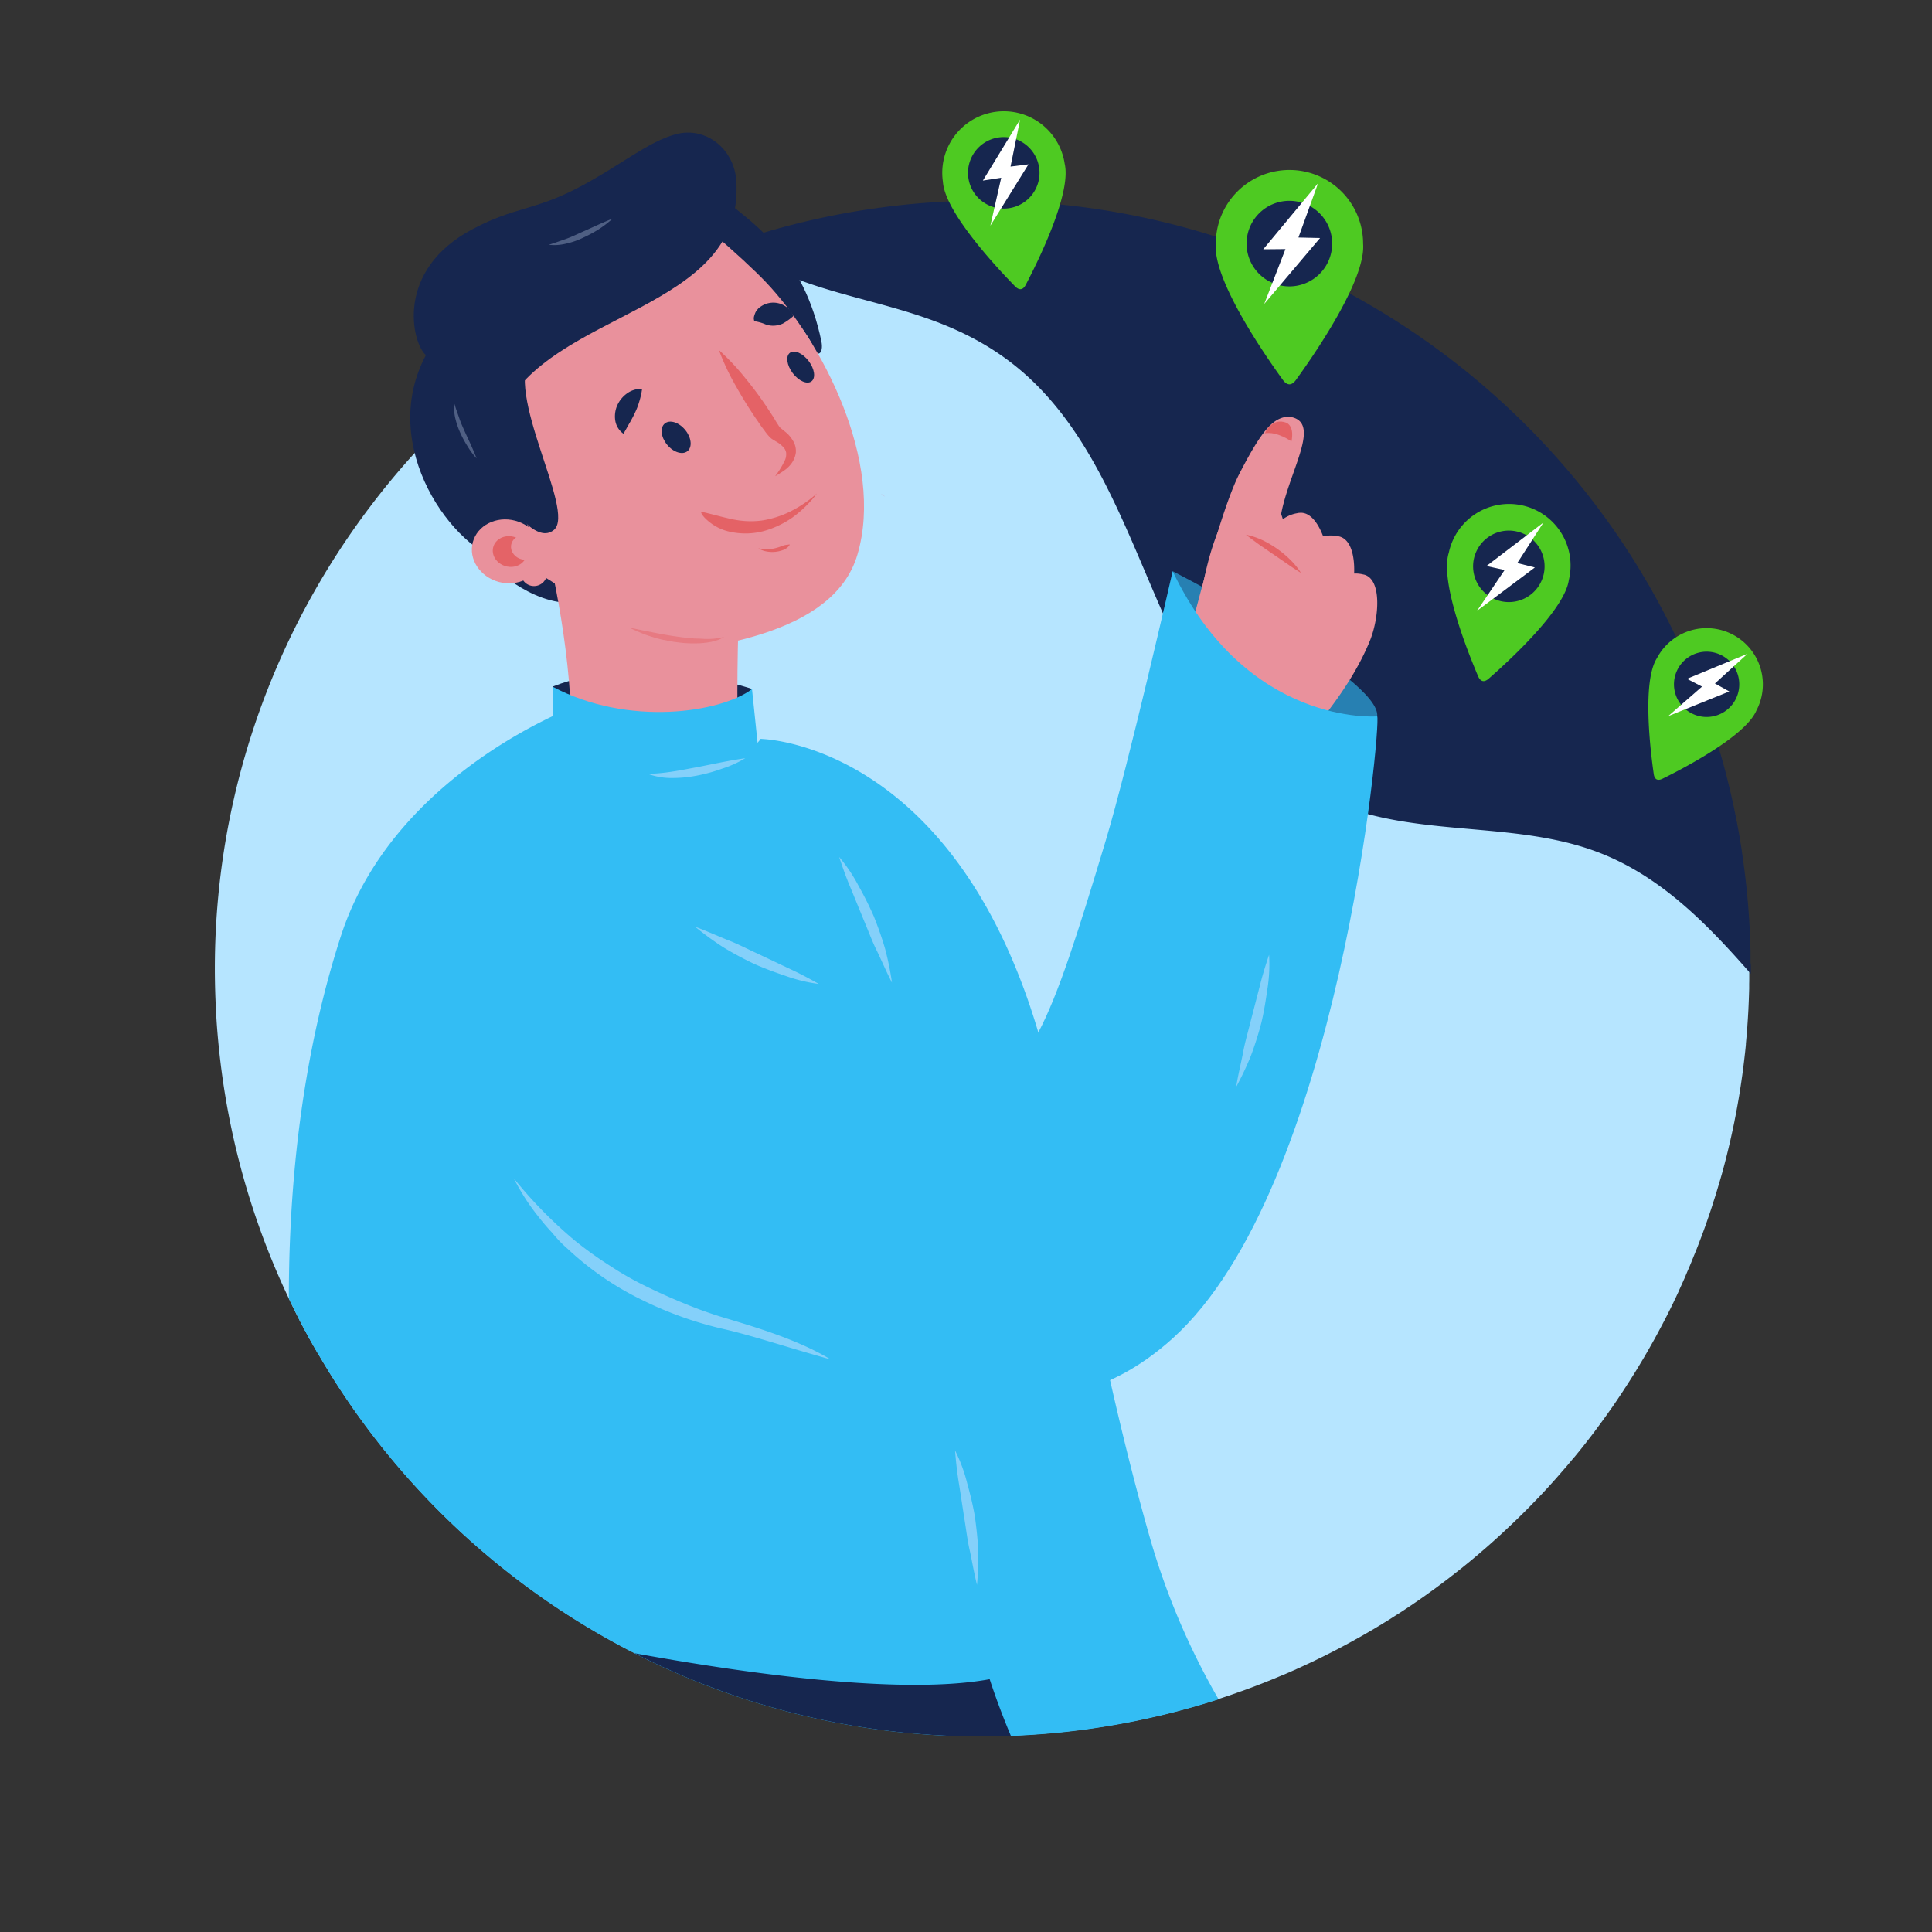<?xml version="1.0" encoding="UTF-8"?>
<svg width="426.51mm" height="426.51mm" viewBox="0 0 1209 1209" xmlns="http://www.w3.org/2000/svg">
 <rect x="0" y="0" width="1209" height="1209" fill="#333333" stroke="none"/>
 <defs>
  <style>.cls-1{fill:#b6e5ff;}.cls-2{fill:#16264f;}.cls-3,.cls-6{fill:#33bdf4;}.cls-3{opacity:0.6;}.cls-4{fill:#e9919c;}.cls-13,.cls-5{fill:#e14444;}.cls-12,.cls-5{opacity:0.6;}.cls-18,.cls-5{isolation:isolate;}.cls-7{fill:#4947f9;}.cls-18,.cls-19,.cls-8{opacity:0.5;}.cls-9{fill:#fff;}.cls-10{fill:#dc7fa3;}.cls-11{fill:#3d389a;}.cls-14,.cls-18,.cls-19{fill:#d7e5ff;}.cls-14{opacity:0.3;}.cls-15{fill:#3737e1;}.cls-16{fill:#6c6cf3;}.cls-17{opacity:0.3;}.cls-20{fill:#4eca22;}</style>
 </defs>
 <g id="Layer_2" data-name="Layer 2">
  <path class="cls-1" d="M1094.65,606.06c0,.43,0,.85,0,1.27v1.52c0,.51,0,1,0,1.55,0,.34,0,.68,0,1,0,1.39,0,2.77-.05,4.15,0,1,0,2.06,0,3.1-.06,2.24-.14,4.49-.22,6.73-.08,2-.16,4-.26,6h0v.21c-.1,1.77-.2,3.55-.31,5.34s-.22,3.32-.34,5c0,.27,0,.53-.05.79l-.42,5.26c0,.49-.08,1-.13,1.46l-.33,3.67c0,.11,0,.22,0,.32s0,.12,0,.19c-.15,1.64-.32,3.27-.5,4.91,0,.36-.08.75-.13,1.11-.17,1.6-.36,3.18-.55,4.76s-.38,3.13-.58,4.69c-.07.46-.12.93-.19,1.39-.2,1.59-.43,3.2-.67,4.8-.17,1.35-.39,2.71-.59,4.05,0,.24-.07.46-.11.69s-.11.7-.16,1.06c-.26,1.67-.52,3.34-.8,5-.58,3.44-1.19,6.89-1.85,10.3,0,.18-.06.34-.1.53a2.79,2.79,0,0,0-.06.33c-.29,1.56-.61,3.11-.91,4.67,0,.27-.11.52-.16.8-.32,1.58-.66,3.17-1,4.76-.29,1.3-.57,2.6-.86,3.9-.15.64-.29,1.25-.41,1.87-.3,1.3-.61,2.58-.92,3.88-.11.46-.21.93-.32,1.36-.38,1.62-.77,3.21-1.17,4.81s-.89,3.48-1.34,5.23v0q-.62,2.34-1.26,4.65c-.09.34-.17.68-.27,1q-.95,3.43-2,6.85c-.29,1-.59,2-.89,3-.51,1.7-1,3.42-1.57,5.13-.46,1.51-1,3-1.44,4.52a5.94,5.94,0,0,1-.18.6c-.55,1.7-1.11,3.41-1.69,5.1-1.14,3.4-2.31,6.76-3.53,10.12-.61,1.68-1.22,3.36-1.86,5s-1.25,3.34-1.9,5-1.3,3.32-2,5-1.32,3.26-2,4.87l0,.08c-.68,1.65-1.36,3.27-2.08,4.92s-1.34,3.16-2,4.74c-.13.31-.27.64-.41.95-.54,1.21-1.07,2.43-1.64,3.63-.11.29-.24.59-.38.87-.49,1.1-1,2.21-1.52,3.31a1.17,1.17,0,0,1,0,.11c-.36.81-.74,1.61-1.12,2.39-.44,1-.89,1.91-1.35,2.86-.24.51-.5,1-.73,1.54-.6,1.23-1.19,2.46-1.81,3.68a.73.73,0,0,1-.06.14q-1.1,2.22-2.21,4.42l-2.59,5c-.81,1.57-1.65,3.15-2.49,4.69-.71,1.35-1.42,2.67-2.15,4l-1,1.82c-.8,1.42-1.59,2.84-2.4,4.26-.68,1.2-1.35,2.4-2.06,3.6-.14.26-.3.52-.45.78-.62,1.08-1.24,2.15-1.88,3.22-1.2,2-2.39,4-3.6,6-.71,1.15-1.4,2.29-2.12,3.43-.85,1.37-1.71,2.72-2.57,4.08-.47.75-1,1.52-1.46,2.26s-1,1.62-1.56,2.42-.85,1.32-1.29,2c-1.32,2-2.67,4-4,6-.36.54-.74,1.08-1.11,1.63-.25.37-.51.75-.78,1.12-.55.82-1.12,1.64-1.71,2.45-.26.39-.52.76-.81,1.15-.75,1.09-1.52,2.16-2.29,3.23-1.22,1.72-2.5,3.46-3.76,5.17l-1.08,1.46-1.34,1.81c-.25.31-.48.64-.72,1-.61.79-1.21,1.59-1.81,2.38l-2.12,2.74c-.44.57-.9,1.15-1.33,1.72l-1.05,1.31c-.2.27-.4.53-.6.77-.87,1.09-1.7,2.17-2.58,3.23l-.4.51q-1.44,1.74-2.85,3.49L985,912c-1.1,1.32-2.21,2.66-3.33,4s-2.28,2.68-3.44,4-2.31,2.68-3.47,4-2.34,2.65-3.52,3.95q-3.88,4.33-7.9,8.57c-1,1-1.93,2-2.92,3s-2,2.12-3.07,3.17l-1.05,1.07c-1,1-2,2-3,3q-4.1,4.07-8.27,8l-3.47,3.26-2.84,2.64c-1.75,1.59-3.5,3.18-5.26,4.74-1.23,1.1-2.45,2.18-3.7,3.26s-2.35,2-3.54,3.06c-1.61,1.38-3.25,2.76-4.9,4.13q-1.83,1.55-3.72,3.06c-1,.81-2,1.63-3,2.43-.75.59-1.5,1.2-2.26,1.79-1,.78-2,1.55-2.94,2.32-.1.09-.2.14-.32.23-1.31,1-2.65,2.08-4,3.09s-2.52,1.91-3.78,2.84c-.37.29-.77.57-1.16.86-1.2.9-2.39,1.77-3.59,2.65-1.43,1-2.87,2.07-4.32,3.1l-3.11,2.19c-2,1.38-4,2.76-6,4.12-1.35.92-2.71,1.81-4.06,2.72s-2.93,1.92-4.39,2.87l-.08,0c-1.34.87-2.69,1.74-4,2.58l-.94.61-4.06,2.5c-1.4.87-2.81,1.72-4.21,2.55l-1.51.92c-1.14.67-2.29,1.34-3.44,2-1.54.9-3.09,1.78-4.65,2.68l-3.62,2c-.3.19-.61.34-.92.53s-.67.38-1,.55l-3.8,2.08-.3.16c-1.47.77-2.92,1.56-4.39,2.34-1.66.87-3.32,1.74-5,2.58l-3.6,1.82-1.42.71c-1.47.73-3,1.45-4.45,2.17l-2.43,1.16-4.88,2.29q-6.12,2.84-12.33,5.5l-2.48,1c-.48.21-.92.38-1.38.59-.74.29-1.47.6-2.2.92-1.59.65-3.17,1.28-4.75,1.91-.56.23-1.15.45-1.72.69-2.81,1.1-5.64,2.2-8.49,3.26l-4.88,1.79q-2.93,1-5.88,2.07l-2.16.75q-3,1-6,2l-1.11.36-1.53.5c-3.73,1.19-7.45,2.33-11.21,3.43l-1.76.52-.88.25c-.21.05-.43.11-.64.18l-2.88.8-2.89.8-2.67.71c-1,.29-2.09.56-3.14.82l-2.9.74c-1.25.32-2.5.64-3.75.93-1.42.35-2.85.68-4.28,1-.49.13-1,.24-1.46.33-1.6.38-3.23.74-4.84,1.1a3.26,3.26,0,0,1-.45.09c-.94.22-1.91.42-2.87.61-2,.44-4,.86-6.06,1.25l-2.85.56-3.41.64-4.78.87c-.51.07-1,.15-1.47.24-.78.14-1.55.26-2.34.38-1,.18-2,.33-3,.5l-.88.14c-.39,0-.77.12-1.16.18l-2.33.34-1.68.26q-3,.45-6.08.85l-2.64.35-4.12.5-.9.11-1.5.17c-2.1.25-4.19.47-6.3.67-1,.12-1.95.21-2.93.29q-3.08.3-6.17.55l-2,.15q-9.74.76-19.42,1.13-23.24.87-46-.45-4-.23-8-.53-21.84-1.6-43.16-5.19-6.75-1.11-13.43-2.43c-2.83-.55-5.64-1.13-8.45-1.73s-5.3-1.17-7.94-1.79q-13.29-3.09-26.28-6.93c-1.21-.35-2.42-.7-3.62-1.07-4.71-1.42-9.41-2.93-14.07-4.49q-7.94-2.67-15.73-5.62a476.34,476.34,0,0,1-54.2-24.35q-15.67-8.22-30.67-17.58l-.48-.3q-11-6.87-21.56-14.3a482.26,482.26,0,0,1-118-118.21q-7.6-10.89-14.63-22.23c-.12-.18-.23-.37-.34-.55q-3.52-5.72-6.9-11.53Q192.7,836.34,187,825.25q-3.22-6.29-6.25-12.68-6.34-13.3-11.86-27.08a478.05,478.05,0,0,1-30.19-115q-1.62-12.24-2.65-24.68-.66-7.94-1-15.84-.25-5.09-.4-10.16c-6-212,127.74-398.92,321.38-466.48l3-1.05c1.26-.44,2.55-.87,3.83-1.3q16.86-5.61,34.31-10,3.39-.85,6.8-1.65,6.44-1.51,12.93-2.86,14.21-2.93,28.7-5,14.68-2.13,29.69-3.36a480.47,480.47,0,0,1,432.14,202.47q5.85,8.3,11.33,16.86c.68,1,1.35,2.1,2,3.14s1.1,1.77,1.66,2.65c.41.67.83,1.34,1.23,2,.52.83,1,1.66,1.53,2.5s1,1.55,1.42,2.34,1,1.75,1.55,2.63,1.07,1.82,1.61,2.74,1,1.64,1.43,2.47l.46.8c.48.82,1,1.66,1.41,2.5.23.38.43.77.65,1.16.55,1,1.11,1.94,1.63,2.93l.13.23c.64,1.17,1.29,2.34,1.91,3.51s1.23,2.3,1.84,3.45l.13.23,1.85,3.56c.62,1.22,1.25,2.43,1.87,3.64q3.87,7.65,7.45,15.45c.48,1,1,2,1.41,3.07l.2.41c1,2.2,2,4.42,2.95,6.65.06.16.13.32.19.47q1.65,3.79,3.21,7.59c.54,1.29,1,2.56,1.56,3.84s1,2.56,1.52,3.85,1,2.57,1.51,3.85l1,2.79c.29.77.59,1.54.87,2.32s.54,1.51.84,2.27c.07.25.17.51.26.77.41,1.11.81,2.23,1.2,3.35,0,.07,0,.14.07.19q1.65,4.67,3.2,9.4c.37,1.09.71,2.19,1.06,3.28.13.37.25.77.37,1.17.31.94.62,1.91.91,2.88q.72,2.31,1.42,4.62c0,.16.08.33.13.49.41,1.34.8,2.68,1.19,4s.77,2.7,1.16,4.06c.3,1.06.59,2.14.88,3.22s.57,2.05.84,3.08.57,2.19.86,3.27c.31,1.25.63,2.48.93,3.74.19.73.37,1.47.54,2.2s.41,1.66.61,2.49c.67,2.83,1.33,5.66,1.94,8.5.22,1,.42,2,.65,3,.06.34.14.67.2,1,.21,1,.43,2,.63,3,0,.27.11.55.16.82.21,1,.42,2.07.62,3.1,0,.22.08.42.13.63.24,1.24.47,2.49.7,3.73s.48,2.68.73,4c.48,2.67.91,5.36,1.34,8.06.22,1.26.41,2.53.6,3.8,0,.11,0,.22,0,.33.19,1.32.39,2.64.57,4,.16,1.09.3,2.16.45,3.25.12.89.24,1.8.36,2.7s.24,1.89.35,2.84c.19,1.48.38,3,.54,4.45.06.56.12,1.09.18,1.63,0,.21,0,.42.07.62.08.68.14,1.36.22,2.07s.15,1.4.21,2.11.18,1.66.25,2.5c.22,2.18.41,4.36.59,6.55.1,1.27.2,2.51.29,3.77.07.93.13,1.86.2,2.8s.11,1.63.17,2.43c.14,2.42.28,4.82.4,7.23.05,1,.1,2.07.13,3.09,0,.57,0,1.14.07,1.71,0,1.17.09,2.34.13,3.5V592c0,1.18.08,2.37.11,3.56,0,.86,0,1.72,0,2.57s0,1.5,0,2.26l0,1.54v0c0,.53,0,1.07,0,1.59C1094.65,604.42,1094.64,605.25,1094.65,606.06Z"/>
  <path class="cls-2" d="m310.69 356.52s32 30.06 60.1 17.74-9.62-30.26-9.62-30.26z"/>
  <path class="cls-2" d="M1095.65,605.06c0,.43,0,.85,0,1.27v1.52c0,.51,0,1,0,1.55-27.48-31.35-56.06-60.63-94.4-75.62-47.17-18.44-100.71-11.3-149.33-25.48a177.4,177.4,0,0,1-105.18-85c-37.35-69.2-54.63-154.21-118.68-199.84-55.84-39.78-117.84-31.64-171-71.08l3-1.05c1.26-.44,2.55-.87,3.83-1.3q16.86-5.61,34.31-10,3.39-.85,6.8-1.65,6.44-1.51,12.93-2.86,14.21-2.93,28.7-5,14.68-2.13,29.69-3.36a480.47,480.47,0,0,1,432.14,202.47q5.85,8.3,11.33,16.86c.68,1,1.35,2.1,2,3.14s1.1,1.77,1.66,2.65c.41.67.83,1.34,1.23,2,.52.83,1,1.66,1.53,2.5s1,1.55,1.42,2.34,1,1.75,1.55,2.63,1.07,1.82,1.61,2.74,1,1.64,1.43,2.47l.46.8c.48.82,1,1.66,1.41,2.5.23.38.43.77.65,1.16.55,1,1.11,1.94,1.63,2.93l.13.23c.64,1.17,1.29,2.34,1.91,3.51s1.23,2.3,1.84,3.45l.13.23,1.85,3.56c.62,1.22,1.25,2.43,1.87,3.64q3.87,7.65,7.45,15.45c.48,1,1,2,1.41,3.07l.2.41c1,2.2,2,4.42,2.95,6.65.06.16.13.32.19.47q1.65,3.79,3.21,7.59c.54,1.29,1,2.56,1.56,3.84s1,2.56,1.52,3.85,1,2.57,1.51,3.85l1,2.79c.29.77.59,1.54.87,2.32s.54,1.51.84,2.27c.07.25.17.51.26.77.41,1.11.81,2.23,1.2,3.35,0,.07,0,.14.07.19q1.65,4.67,3.2,9.4c.37,1.09.71,2.19,1.06,3.28.13.37.25.77.37,1.17.31.94.62,1.91.91,2.88q.72,2.31,1.42,4.62c0,.16.08.33.13.49.41,1.34.8,2.68,1.19,4s.77,2.7,1.16,4.06c.3,1.06.59,2.14.88,3.22s.57,2.05.84,3.08.57,2.19.86,3.27c.31,1.25.63,2.48.93,3.74.19.73.37,1.47.54,2.2s.41,1.66.61,2.49c.67,2.83,1.33,5.66,1.94,8.5.22,1,.42,2,.65,3,.06.34.14.67.2,1,.21,1,.43,2,.63,3,0,.27.11.55.16.82.21,1,.42,2.07.62,3.1,0,.22.08.42.13.63.24,1.24.47,2.49.7,3.73s.48,2.68.73,4c.48,2.67.91,5.36,1.34,8.06.22,1.26.41,2.53.6,3.8,0,.11,0,.22,0,.33.19,1.32.39,2.64.57,4,.16,1.09.3,2.16.45,3.25.12.89.24,1.8.36,2.7s.24,1.89.35,2.84c.19,1.48.38,3,.54,4.45.06.56.12,1.09.18,1.63,0,.21,0,.42.07.62.08.68.14,1.36.22,2.07s.15,1.4.21,2.11.18,1.66.25,2.5c.22,2.18.41,4.36.59,6.55.1,1.27.2,2.51.29,3.77.07.93.13,1.86.2,2.8s.11,1.63.17,2.43c.14,2.42.28,4.82.4,7.23.05,1,.1,2.07.13,3.09,0,.57,0,1.14.07,1.71,0,1.17.09,2.34.13,3.5V591c0,1.18.08,2.37.11,3.56,0,.86,0,1.72,0,2.57s0,1.5,0,2.26l0,1.54v0c0,.53,0,1.07,0,1.59C1095.65,603.42,1095.64,604.25,1095.65,605.06Z"/>
  <path class="cls-3" d="m733.82 357.44s130.67 66.89 128 90.84-109.78 50.39-109.78 50.39z"/>
  <path class="cls-4" d="M742.07,422.3c.63-4.36,8.28-43.22,9.13-47.78,4.45-26.34,11.93-52.29,24.91-62.79a21.18,21.18,0,0,1,9.69-4.57c.54,0,1-.21,1.45-.2,11.5-1.17,18.56,21.93,18.38,37.33C805.3,378.53,792,411.52,788,425c-6.55,21.64-26.46,6.09-26.46,6.09C752,426.9,749,429.42,742.07,422.3Z"/>
  <path class="cls-4" d="M800.58,331.92c.45-29.21,28.63-66.53,7.47-70.93a7.16,7.16,0,0,0-.93-.12,12.61,12.61,0,0,0-5.54.83h0c-.35.12-.7.28-1.05.44-4,1.82-7.56,5.55-11,10.33-4.77,6.65-9.43,15.22-13.88,23.84-12.08,23.37-27.91,88.7-28.94,91.25"/>
  <path class="cls-4" d="m766.66 439.48c0.59-4.48 8.54-44.54 9.26-49.06 4.49-27.05 12.39-53.83 25.71-64.57a20.88 20.88 0 0 1 10.06-4.7 6.85 6.85 0 0 1 1.58-0.24c11.79-1.12 19.17 22.56 18.87 38.41-0.29 35.2-13.94 69.26-18.22 83.11-6.76 22.26-27.25 6.21-27.25 6.21-9.86-4.35-12.9-1.83-20.01-9.16z"/>
  <path class="cls-4" d="m751.52 436.73c2.09-4.14 23.67-41 26-45.19 13.7-25.1 30.64-48.78 47.38-55a22.6 22.6 0 0 1 11.5-1.16c0.59 0.09 1 0.21 1.62 0.3 12 2.94 11 28.84 5.49 44.34-12.36 34.61-37.45 63.33-46.37 75.66-14.27 19.62-29-3.29-29-3.29-8.14-7.54-12.09-6.1-16.62-15.66z"/>
  <path class="cls-4" d="M769.28,450c2.17-3.89,23.7-37.1,26-40.91,13.77-22.78,30.49-44.18,46.4-49.14a20.44,20.44,0,0,1,10.71-.63c.46.13,1,.21,1.5.34,11,3.27,9.11,27.25,3.3,41.47-12.94,31.62-37.47,57.39-46.27,68.44-14.05,17.76-26.8-4.16-26.8-4.16C776.76,458,773.11,459.05,769.28,450Z"/>
  <path class="cls-5" d="m779.71 334.6c2.82 2.25 5.72 4.34 8.45 6.34l17.14 11.76c2.85 2 5.71 3.92 8.82 5.8a46 46 0 0 0-6.74-8.28 64.19 64.19 0 0 0-8.19-6.83 68.48 68.48 0 0 0-9.19-5.39 46.12 46.12 0 0 0-10.29-3.4z"/>
  <path class="cls-6" d="m392.88 794c157.6 70.3 256.68 119.56 340.94 43.53 103.93-93.78 130.67-384.66 128-389.25 0 0-81.34 6.72-128-90.84 0 0-27.56 121.1-42 169-68 225.77-64.37 185.23-288.73-85.29"/>
  <path class="cls-5" d="m791.56 271.12s4.17-10.24 13.6-6.52c5.25 2.85 3 11.64 3 11.64s-8.88-6.41-16.6-5.12z"/>
  <path class="cls-6" d="M762.55,1063.39h0c-4.25,1.37-8.47,2.67-12.74,3.92l-1.76.52-.88.25c-.21.05-.43.11-.64.18l-2.88.8-2.89.8-2.67.71c-1,.29-2.09.56-3.14.82l-2.9.74c-1.25.32-2.5.64-3.75.93-1.42.35-2.85.68-4.28,1-.49.13-1,.24-1.46.33-1.6.38-3.23.74-4.84,1.1a3.26,3.26,0,0,1-.45.09c-.94.22-1.91.42-2.87.61-2,.44-4,.86-6.06,1.25l-2.85.56-3.41.64-4.78.87c-.51.07-1,.15-1.47.24-.78.14-1.55.26-2.34.38-1,.18-2,.33-3,.5l-.88.14c-.39,0-.77.12-1.16.18l-2.33.34-1.68.26q-3,.45-6.08.85l-2.64.35-4.12.5c-.8.1-1.6.2-2.4.28-2.1.25-4.19.47-6.3.67-1,.12-1.95.21-2.93.29q-3.08.3-6.17.55l-2,.15q-9.65.75-19.23,1.12-23.33.89-46.21-.44-4-.23-8-.53-21.84-1.6-43.16-5.19-6.75-1.11-13.43-2.43c-2.83-.55-5.64-1.13-8.45-1.73s-5.3-1.17-7.94-1.79q-13.29-3.09-26.28-6.93c-1.21-.35-2.42-.7-3.62-1.07-4.71-1.42-9.41-2.93-14.07-4.49q-7.94-2.67-15.73-5.62A476.14,476.14,0,0,1,397,1034.57q-2.73-1.38-5.44-2.81a477.1,477.1,0,0,1-52.71-32.18,482.26,482.26,0,0,1-118-118.21q-7.6-10.89-14.63-22.23c-.12-.18-.23-.37-.34-.55q-3.52-5.72-6.9-11.53Q192.7,836.34,187,825.25l8.75-7,80.87-115.65L476.07,462.39S622.25,464,664.43,709.88c20.23,117.91,40,199.21,55,251.9a450,450,0,0,0,42.69,100.85Z"/>
 </g>
 <g id="Layer_4" data-name="Layer 4">
  <path class="cls-7" d="M374.24,867a351.78,351.78,0,0,1-23.95-49.49,263.83,263.83,0,0,1-9-26q-3.81-13-6.71-26.29a198.06,198.06,0,0,1-4.14-26.71,246,246,0,0,1-1.26-27.22,277.63,277.63,0,0,1,7-54.19,137.33,137.33,0,0,0-9.12,26.23c-1.08,4.35-2.06,9-2.74,13.59a78.44,78.44,0,0,0-1.94,14,188.06,188.06,0,0,0,3.69,56.12A230.62,230.62,0,0,0,344,820,200.89,200.89,0,0,0,374.24,867Z"/>
  <path class="cls-2" d="m470.74 431.18s-68.3-23.86-125-1.49c44.6 50.4 65 55.92 65 55.92z"/>
  <path class="cls-2" d="m514 213.57c-10.86-52.3-40.27-71.89-58.39-86.83 0.88 8.33-16.4 19.3-16.4 19.3s58.93 44.91 70.59 72.82c1.96 4.81 5.7 2.02 4.2-5.29z"/>
  <g class="cls-8">
   <path class="cls-9" d="M421.32,231.35h0l9.6-14.13a.72.72,0,0,0-.19-1h0a.72.72,0,0,0-1,.18l-9.6,14.14a.72.72,0,0,0,.19,1h0a.71.71,0,0,0,1-.19Z"/>
   <circle class="cls-9" transform="translate(-30.18 79.77) rotate(-10.14)" cx="434.63" cy="210.04" r="1.64"/>
  </g>
  <path class="cls-10" d="m551.26 309 2.59 1.81a15.64 15.64 0 0 0-2.59-1.81z"/>
  <path class="cls-10" d="M475.46,302l.15,0a5.82,5.82,0,0,0,4.35-7,5.22,5.22,0,0,0-.58-1.56L475.5,287a7.14,7.14,0,0,0-2,1.28c-.12.17-.39.37-.51.54a5.24,5.24,0,0,0-.76,1.66C471.72,292.94,472.9,297,475.46,302Z"/>
  <path class="cls-4" d="M321,269.46s45.48,121.35,35.19,225.74l106.19-6.11s-4-96.34,4.47-167C411.34,286,321,269.46,321,269.46Z"/>
  <path class="cls-11" d="m336.33 236.4c-4.2 2-7.17-4.48-3.12-6.41s7.31 4.45 3.12 6.41z"/>
  <path class="cls-4" d="m298.3 175.41s71.75-25.79 148.11-29.14c12.66 10.62 26.12 23.21 32.65 30.07 35.05 36.76 74.68 112.66 57.49 170.76-15.28 51.82-96.73 58-130.16 63.42-30.71-20.11-60.2-54.38-89.89-58.77z"/>
  <ellipse class="cls-2" transform="translate(-77.5 331.27) rotate(-39.46)" cx="423.12" cy="273.69" rx="7.31" ry="11.19"/>
  <ellipse class="cls-2" transform="translate(-37.2 348.62) rotate(-37.09)" cx="501.07" cy="229.76" rx="6.26" ry="11.19"/>
  <path class="cls-2" d="m401.8 243.41a14.54 14.54 0 0 0-9.36 2.74 18.52 18.52 0 0 0-6 7.13 17.16 17.16 0 0 0-1.46 9.65 12.48 12.48 0 0 0 5.15 8.48c2-3.24 3-5.38 4.28-7.43 1-1.86 2.06-3.71 2.92-5.68a37.61 37.61 0 0 0 2.5-6.35 48 48 0 0 0 1.97-8.54z"/>
  <path class="cls-2" d="m496.55 197.71a13.75 13.75 0 0 0-21-5.49 5.62 5.62 0 0 0-1.67 1.66 6.42 6.42 0 0 0-1.3 2.05 16 16 0 0 0-0.78 2.41 4.61 4.61 0 0 0-0.06 1.38l0.26 1.28a27.57 27.57 0 0 1 7.18 2.05 14.07 14.07 0 0 0 5 0.77 15.2 15.2 0 0 0 5.67-1.32 37.19 37.19 0 0 0 6.7-4.79z"/>
  <path class="cls-5" d="M449.9,219.09a146.1,146.1,0,0,1,16.86,18,211.07,211.07,0,0,1,14.42,19.69c1.05,1.63,2.28,3.38,3.35,5.16l1.53,2.6c.6.8,1.05,1.63,1.44,2.17a3.21,3.21,0,0,0,.58.65l.2.27,0,.15.35.24c.86.6,1.75,1.35,2.65,2.1a19.73,19.73,0,0,1,4.74,5.36,12.41,12.41,0,0,1,2,7.82,14.77,14.77,0,0,1-2.86,6.88,19.42,19.42,0,0,1-4.81,4.49c-1.75,1.23-3.52,2.3-5.3,3.38a56.77,56.77,0,0,0,6.2-10.2,9.26,9.26,0,0,0,.68-4.67,6.8,6.8,0,0,0-1.83-3.46,19.17,19.17,0,0,0-3.88-3.09c-.84-.46-1.53-.94-2.37-1.4l-.35-.24-.52-.36a4,4,0,0,1-.89-.75,13.43,13.43,0,0,1-1.49-1.55,30.43,30.43,0,0,1-2.16-2.8l-1.8-2.4c-1.19-1.61-2.27-3.38-3.46-5-4.52-6.61-8.8-13.58-12.8-20.74A146.84,146.84,0,0,1,449.9,219.09Z"/>
  <path class="cls-5" d="m494.25 340.77a6.92 6.92 0 0 1-0.84 1.21 8.54 8.54 0 0 1-3.82 2.35 19 19 0 0 1-10 0.73 13.4 13.4 0 0 1-5.05-2 20.37 20.37 0 0 0 5.28 0.72 27.45 27.45 0 0 0 9.05-1.92 13.19 13.19 0 0 1 4.06-1 4.57 4.57 0 0 1 1.32-0.09z"/>
  <path class="cls-5" d="M438.48,320.29l1.4.2c.93.14,2.36.49,4.1.94,3.64.86,8.76,2.37,15.52,3.74a54.11,54.11,0,0,0,17.07.58,61.1,61.1,0,0,0,17.37-5.38,76.91,76.91,0,0,0,12.56-7.7,60,60,0,0,0,4.62-3.85,39.44,39.44,0,0,1-3.85,4.78,72.53,72.53,0,0,1-11.35,10.21,58.73,58.73,0,0,1-18,8.52A44.36,44.36,0,0,1,458,333,31.06,31.06,0,0,1,442,325a18.91,18.91,0,0,1-2.86-3.28A4.53,4.53,0,0,0,438.48,320.29Z"/>
  <path class="cls-2" d="m336.2 339.9c-1.86-3.61-3.89-7.34-6.12-11.33l-1.55-2.76c-14-25.06-32.88-54.26-42.66-68.27 0 0 11.42 3.71 28.26 1.31 29.57-65.13 152.45-63.31 146.6-146-1.36-19.5-18.93-33.93-37.88-28.85-17.77 4.84-34.92 19.87-61.54 33.72s-39.68 11.94-65.14 25.43c-49.74 26-38.19 72-29.65 79.08-30.63 57.52 17.48 122.32 50 129.54"/>
  <ellipse class="cls-4" transform="translate(-97.49 563.26) rotate(-75.14)" cx="317.33" cy="344.99" rx="19.84" ry="22.22"/>
  <g class="cls-12">
   <ellipse class="cls-13" transform="translate(-96.35 564.98) rotate(-75.14)" cx="319.02" cy="345.11" rx="9.54" ry="10.74"/>
  </g>
  <ellipse class="cls-4" transform="matrix(.26 -.97 .97 .26 -88.64 569.66)" cx="325.91" cy="342.44" rx="7.61" ry="8.5"/>
  <circle class="cls-4" cx="334.16" cy="358.54" r="8.2"/>
  <path class="cls-14" d="m383.36 136.79c-6.93 2.75-13.34 5.87-19.81 8.69-3.22 1.48-6.44 3-9.85 4.19s-6.84 2.43-10.29 3.5a30.65 30.65 0 0 0 11.08-0.77 47.5 47.5 0 0 0 10.51-3.7 86.52 86.52 0 0 0 9.67-5.21 67.08 67.08 0 0 0 8.69-6.7z"/>
  <path class="cls-2" d="m332.72 221.7c-18.18 23.7 27.87 98.16 13.91 109.9-20 16.76-60.91-74-60.91-74s63.57-57.6 47-35.9z"/>
  <path class="cls-14" d="m298.23 286.84c-2.23-5.84-4.92-11.39-7.41-16.84-1.26-2.81-2.52-5.61-3.48-8.47s-2.11-5.84-2.92-8.72a25 25 0 0 0 0.62 9.43 47.72 47.72 0 0 0 3.1 8.84 62.09 62.09 0 0 0 4.51 8.29 43.32 43.32 0 0 0 5.58 7.47z"/>
  <polygon class="cls-15" points="555.05 878.89 554.66 878.7 555.05 878.5"/>
  <path class="cls-16" d="M555.64,879.48l.4.2v-.4Z"/>
  <path class="cls-6" d="m597.32 770.68-0.12-1.61c0.05 0.59 0.09 1.12 0.12 1.61z"/>
  <path class="cls-6" d="m597.47 772.77-0.15-2.09c0.06 0.82 0.11 1.51 0.15 2.09z"/>
  <path class="cls-6" d="M633.78,1022.7a474.45,474.45,0,0,1-51.16-5.72q-6.75-1.11-13.43-2.43c-2.83-.55-5.64-1.13-8.45-1.73q-17.34-3.75-34.22-8.72c-1.21-.35-2.42-.7-3.62-1.07-4.71-1.42-9.41-2.93-14.07-4.49q-7.93-2.67-15.73-5.62a481.66,481.66,0,0,1-106.91-56.53,482.26,482.26,0,0,1-118-118.21q-7.6-10.89-14.63-22.23c-.12-.18-.23-.37-.34-.55-9.27-15-34.76,27.24-54.29,51.66Q192.7,836.34,187,825.25q-3.22-6.29-6.25-12.68c0-110,19.05-185,32.53-226.68,27.95-86.53,113.63-129,135.55-139.15a98.69,98.69,0,0,1,10.29-4.18l.6-.15a10.84,10.84,0,0,0,1.19-.45l28.48,16.41c4.93,7.16,10.15,14.61,15.51,22.22l2.54,3.58.74.89c1.65,2.24,3.29,4.48,4.78,6.71,10.29,14.32,20.88,27.89,30.72,37.74,28.33-41,32.36-67.12,32.36-67.12l.9.45c6.41,3.28,47.87,27.29,80.83,109.62a447.35,447.35,0,0,1,16,47.72,662,662,0,0,1,17.6,88.44c.07.51.14,1,.2,1.55,2.15,16.39,3.87,33.77,5.17,52.28,0,.2,0,.39,0,.58,0,.34.06.67.08,1l.06,1c0,.38.06.75.08,1.11,0,.13,0,.27,0,.4l0,.45.06.91q.06.64.09,1.23l-.07-.88c.26,3.9.51,7.83.63,11.86,4.78,63.09,7.76,114.24,13.13,155.4.15,1.19.3,2.39.45,3.43v.45c0,.32.09.64.13,1C616.21,974.27,622.71,1001.31,633.78,1022.7Z"/>
  <g class="cls-17">
   <path class="cls-13" d="M453.11,398.6c-4.41,2.78-9.62,3.5-14.68,3.91a76.34,76.34,0,0,1-15.38-.7c-2.54-.24-5.09-.93-7.49-1.32a67,67,0,0,1-7.35-1.93A69.68,69.68,0,0,1,401,396c-2.41-1-4.67-2-6.93-3.12,2.55.39,4.95.93,7.49,1.47s4.95.93,7.35,1.47c4.94.94,9.73,1.87,14.67,2.51l3.59.51c1.2.13,2.4.25,3.74.37a62,62,0,0,0,7.32.43A45.34,45.34,0,0,0,453.11,398.6Z"/>
  </g>
  <path class="cls-6" d="m345.76 429.69 0.6 69.49c4.48 6.56 7.31 10.59 7.31 10.59l93.66 43.85 30.72-50.41-7.46-72c-19.24 14.58-77.25 23.79-124.83-1.52z"/>
  <path class="cls-18" d="m466.37 474.47c-10.44 1.49-20.43 3.73-30.42 5.67-5.07 0.89-10 1.94-15.06 2.68a127.82 127.82 0 0 1-15.36 1.49 43.11 43.11 0 0 0 15.66 2.54 79 79 0 0 0 15.66-1.64 101.56 101.56 0 0 0 15.06-4.21 66.61 66.61 0 0 0 14.46-6.53z"/>
  <path class="cls-19" d="m435 579.93c6.91 2.54 13.27 5.42 19.91 8.14 6.46 2.43 12.72 5.76 19.08 8.65l19.42 9.2c6.36 2.88 12.62 6.21 19 9.81a98.42 98.42 0 0 1-21.07-5.13c-6.74-2.27-13.65-4.81-20-7.69-6.53-3.16-12.79-6.49-18.94-10.26a187.52 187.52 0 0 1-17.4-12.72z"/>
  <path class="cls-19" d="m558.19 614.94c-3.39-6.54-6.14-13-9.21-19.43-3.13-6.16-5.51-12.84-8.26-19.26l-8.14-19.89c-2.76-6.41-5.14-13.09-7.45-20.08a98.65 98.65 0 0 1 12.1 18 214.17 214.17 0 0 1 9.59 19.17c2.69 6.74 5.07 13.41 7.07 20.35a183.15 183.15 0 0 1 4.3 21.14z"/>
  <path class="cls-19" d="m611.38 991.8c-1.77-7.15-2.94-14-4.41-21-1.6-6.72-2.35-13.77-3.53-20.65l-3.26-21.24c-1.18-6.89-1.93-13.93-2.55-21.28a97.92 97.92 0 0 1 7.56 20.33c1.9 6.85 3.66 14 4.84 20.88 1 7.18 1.79 14.23 2.12 21.44a187.74 187.74 0 0 1-0.77 21.52z"/>
  <path class="cls-19" d="m773.54 680.2c1.2-7.26 2.84-14.05 4.26-21.08 1.18-6.8 3.27-13.58 4.91-20.37l5.39-20.75c1.64-6.79 3.73-13.56 6.06-20.55a98.27 98.27 0 0 1-1.08 21.66c-1 7-2.16 14.31-3.8 21.1a214.72 214.72 0 0 1-6.52 20.53 185.89 185.89 0 0 1-9.22 19.46z"/>
  <path class="cls-19" d="m519.67 850.66c-19.72-12-46.15-19.91-63.52-25.16a263 263 0 0 1-25.94-9q-12.58-5.06-24.8-11a194.8 194.8 0 0 1-23.53-13.3 241.82 241.82 0 0 1-22.15-15.87 276 276 0 0 1-38.23-39 137.26 137.26 0 0 0 14.94 23.41c2.75 3.54 5.8 7.21 9 10.57a78.28 78.28 0 0 0 9.81 10.21 188 188 0 0 0 46.34 31.87 231 231 0 0 0 52.62 18.61c18.46 4.33 41.79 12.18 65.46 18.66z"/>
  <circle class="cls-2" cx="1067.4" cy="429.38" r="26.88"/>
  <path class="cls-20" d="m1099.1 444.65a35.17 35.17 0 1 0-62.22-32.81c-9.32 14.56-4.16 57.58-2 72.56 0.24 1.68 0.86 2.8 1.78 3.29s2.19 0.36 3.72-0.39c13.58-6.69 51.98-26.74 58.72-42.65zm-40.64 1.67a20.43 20.43 0 1 1 27.58-8.56 20.44 20.44 0 0 1-27.58 8.56z"/>
  <path class="cls-9" d="m1093.5 409.14-37.83 15.65 9.42 4.87-21.19 18.47 38.26-15.43-9-5s20.26-18.43 20.36-18.54"/>
  <circle class="cls-2" cx="943.87" cy="355.76" r="29.43"/>
  <path class="cls-20" d="m981.73 363a38.52 38.52 0 1 0-75.09-17.19c-5.76 18 11.81 62.09 18.31 77.34 0.73 1.72 1.71 2.72 2.81 3s2.42-0.23 3.83-1.46c12.48-10.93 47.48-42.96 50.14-61.69zm-42.54 13.2a22.37 22.37 0 1 1 26.81-16.82 22.37 22.37 0 0 1-26.81 16.82z"/>
  <path class="cls-9" d="m965.84 327-35.64 27.2 11.35 2.5-17.23 25.51 36.15-27.1-11-2.77 16.37-25.34"/>
  <circle class="cls-2" cx="628.36" cy="109.53" r="29.43"/>
  <path class="cls-20" d="m666.26 102.53a38.51 38.51 0 1 0-76.2 11.24c1.18 18.88 33.55 53.56 45.14 65.41 1.3 1.34 2.57 1.92 3.7 1.76s2.17-1.1 3-2.75c7.71-14.69 28.68-57.19 24.36-75.66zm-34.84 27.75a22.37 22.37 0 1 1 18.84-25.39 22.37 22.37 0 0 1-18.84 25.39z"/>
  <path class="cls-9" d="M638.38,74.75,615.06,113l11.48-1.79-6.79,30,23.84-38.37-11.22,1.4s6-29.39,6-29.55"/>
  <circle class="cls-2" cx="806.87" cy="154.12" r="35.23"/>
  <path class="cls-20" d="m853 152.45a46.09 46.09 0 1 0-92.18 0c-1.9 22.57 30.36 69.28 42 85.34 1.31 1.8 2.71 2.71 4.07 2.72s2.76-0.92 4.07-2.72c11.64-16.06 43.91-62.79 42.04-85.34zm-46.09 26.77a26.78 26.78 0 1 1 26.73-26.77 26.77 26.77 0 0 1-26.77 26.77z"/>
  <path class="cls-9" d="M824.81,114.69,790.51,156l13.9-.13L791.13,190.2l34.93-41.26-13.53-.31s12.22-33.75,12.28-33.94"/>
  <path class="cls-2" d="m632.6 1086.3q-23.33 0.89-46.21-0.44-4-0.23-8-0.53-21.84-1.6-43.16-5.19-6.75-1.11-13.43-2.43c-2.83-0.55-5.64-1.13-8.45-1.73s-5.3-1.17-7.94-1.79q-13.29-3.09-26.28-6.93c-1.21-0.35-2.42-0.7-3.62-1.07-4.71-1.42-9.41-2.93-14.07-4.49q-7.94-2.67-15.73-5.62a476.14 476.14 0 0 1-48.71-21.54c74.24 13.5 168.49 26.18 222.31 16.27 4.09 12.48 8.6 24.34 13.29 35.49z"/>
 </g>
</svg>
